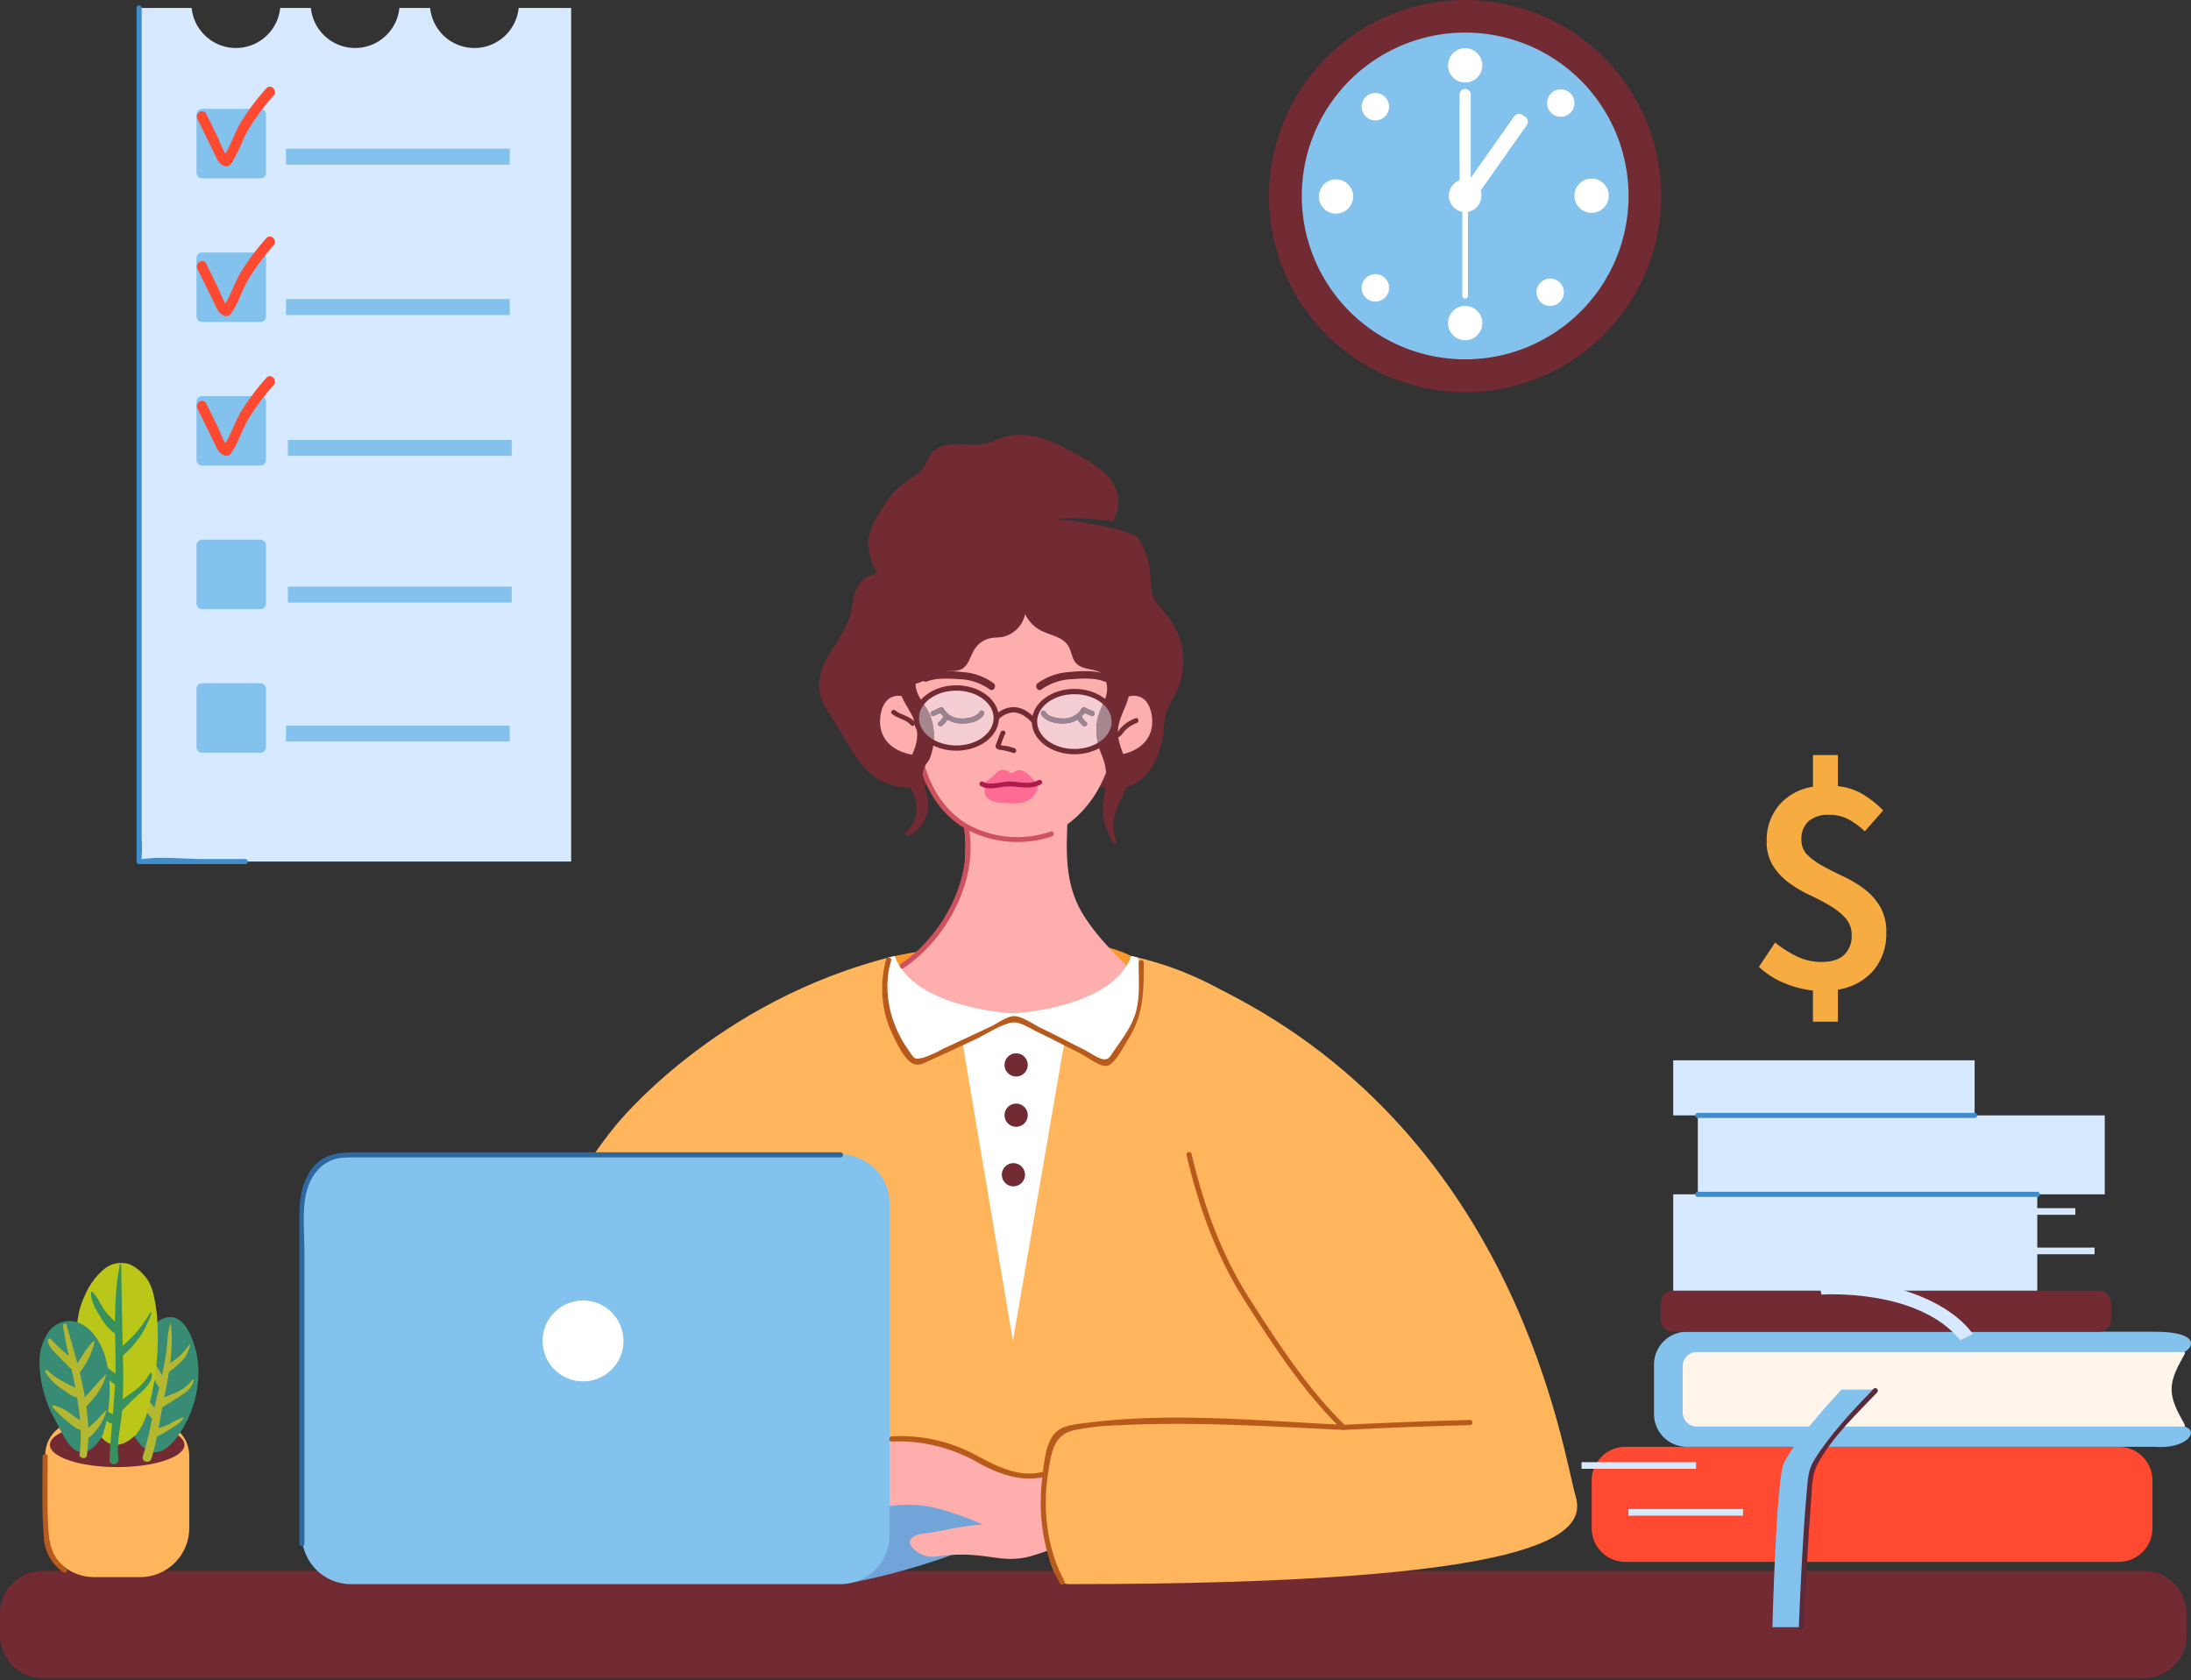<svg xmlns="http://www.w3.org/2000/svg" xmlns:xlink="http://www.w3.org/1999/xlink" width="544.212" height="417.333" viewBox="0 0 544.212 417.333">
  <rect x="0" y="0" width="544.212" height="417.333" fill="#333333" stroke="none"/>
  <defs>
    <clipPath id="clip-path">
      <path id="Path_72165" data-name="Path 72165" d="M200.125,279.855H743.264v27.421H200.125Zm0,0" transform="translate(-200.125 -279.855)"/>
    </clipPath>
    <clipPath id="clip-path-2">
      <path id="Path_72237" data-name="Path 72237" d="M268,216.633H369.452v98.394H268Zm0,0" transform="translate(-268 -216.633)"/>
    </clipPath>
  </defs>
  <g id="popup-img" transform="translate(-1578.26 7467.662)">
    <path id="Path_72149" data-name="Path 72149" d="M328.788,267.819c-1.189-1.415-2.623-2.662-3.377-4.377-.773-1.754-.734-3.754-.865-5.7a17.793,17.793,0,0,0-3.266-9.546,33.535,33.535,0,0,0-7-2.285c-1.343-.319-2.947-.623-4.681-.923-.116-.019-.188-.039-.3-.058-1.415-.246-3.019-.473-4.735-.7-1.1-.13-2.227-.28-3.435-.415,0,0,.623-.034.715-.053.377-.019.889-.058,1.551-.077a65.344,65.344,0,0,1,11.85.681,9.829,9.829,0,0,0,1.4-4.889,10.213,10.213,0,0,0-3.377-7.019,30.033,30.033,0,0,0-6.609-4.493c-5.585-3.111-11.942-6.3-18.1-4.565-1.734.488-3.338,1.358-5.111,1.734a18.166,18.166,0,0,1-4.778.15c-.754-.034-1.488-.073-2.227-.073-2.358,0-4.9.546-6.358,2.4-.812,1.019-1.169,2.319-1.889,3.4-1.377,2.058-3.865,3.039-5.773,4.6a21.907,21.907,0,0,0-4.319,5.363c-1.7,2.6-3.415,5.358-3.623,8.435a14.791,14.791,0,0,0,2.034,7.527c.058.135.155.246.208.377a7.975,7.975,0,0,0-4.019,2.135c-1.981,2.188-1.942,5.565-2.773,8.454-.961,3.358-3.111,6.169-4.9,9.131s-3.247,6.454-2.57,9.889a16.286,16.286,0,0,0,2.493,5.435l5.13,8.382a32.867,32.867,0,0,0,3.343,4.773,15.2,15.2,0,0,0,16.72,4c2.246-.923,4.319-2.415,6.681-2.908a16.8,16.8,0,0,1,5.319.019,18.372,18.372,0,0,0,4.908.1l23.909,2.889c3.546,2.4,8.532,1.43,11.72-1.474,3.169-2.928,4.754-7.416,5.189-11.831a22.43,22.43,0,0,1,.623-4.4,28.056,28.056,0,0,1,2.377-4.72,18.194,18.194,0,0,0-2.077-19.363" transform="translate(1539.426 -7582.564)" fill="#722a33"/>
    <path id="Path_72150" data-name="Path 72150" d="M302.957,219.141a11.046,11.046,0,0,1-21.981,0h-7.643a11.049,11.049,0,0,1-21.986,0h-7.623a11.049,11.049,0,0,1-21.986,0H208.68V431.155H316V219.141H302.957" transform="translate(1404.128 -7684.823)" fill="#d7e9ff"/>
    <path id="Path_72151" data-name="Path 72151" d="M227.5,241.579H213.029a1.394,1.394,0,0,1-1.4-1.4V225.728a1.394,1.394,0,0,1,1.4-1.4H227.5a1.394,1.394,0,0,1,1.4,1.4v14.454a1.394,1.394,0,0,1-1.4,1.4" transform="translate(1415.441 -7664.936)" fill="#83c2ed"/>
    <path id="Path_72152" data-name="Path 72152" d="M227.5,248.962H213.029a1.394,1.394,0,0,1-1.4-1.4V233.111a1.394,1.394,0,0,1,1.4-1.4H227.5a1.394,1.394,0,0,1,1.4,1.4v14.454a1.394,1.394,0,0,1-1.4,1.4" transform="translate(1415.441 -7636.651)" fill="#83c2ed"/>
    <path id="Path_72153" data-name="Path 72153" d="M227.5,256.345H213.029a1.394,1.394,0,0,1-1.4-1.4V240.494a1.394,1.394,0,0,1,1.4-1.4H227.5a1.394,1.394,0,0,1,1.4,1.4v14.454a1.394,1.394,0,0,1-1.4,1.4" transform="translate(1415.441 -7608.367)" fill="#83c2ed"/>
    <path id="Path_72154" data-name="Path 72154" d="M227.5,263.732H213.029a1.394,1.394,0,0,1-1.4-1.4V247.881a1.4,1.4,0,0,1,1.4-1.4H227.5a1.4,1.4,0,0,1,1.4,1.4v14.454a1.394,1.394,0,0,1-1.4,1.4" transform="translate(1415.441 -7580.086)" fill="#83c2ed"/>
    <path id="Path_72155" data-name="Path 72155" d="M227.5,271.115H213.029a1.394,1.394,0,0,1-1.4-1.4V255.259a1.394,1.394,0,0,1,1.4-1.4H227.5a1.394,1.394,0,0,1,1.4,1.4v14.459a1.394,1.394,0,0,1-1.4,1.4" transform="translate(1415.441 -7551.803)" fill="#83c2ed"/>
    <path id="Path_72156" data-name="Path 72156" d="M211.8,231.239l3.981,8.073c.734,1.474,1.188,3.213,2.9,3.623a1.329,1.329,0,0,0,1.435-.585c1.792-2.415,2.7-5.754,4.266-8.377a54.951,54.951,0,0,1,6.343-8.585c1.092-1.227-.7-3.019-1.792-1.792a57.119,57.119,0,0,0-6.135,8.111c-1.831,2.908-2.831,6.623-4.87,9.363l1.435-.584c-.773-.188-2.15-4-2.527-4.759l-2.85-5.773c-.739-1.454-2.928-.169-2.188,1.285" transform="translate(1415.501 -7669.33)" fill="#ff4931"/>
    <path id="Path_72157" data-name="Path 72157" d="M271.81,230.336H216.234v-3.961H271.81v3.961" transform="translate(1433.067 -7657.109)" fill="#83c2ed"/>
    <path id="Path_72158" data-name="Path 72158" d="M271.81,238.075H216.234v-3.966H271.81v3.966" transform="translate(1433.067 -7627.479)" fill="#83c2ed"/>
    <path id="Path_72159" data-name="Path 72159" d="M271.908,245.294H216.332v-3.942h55.576v3.942" transform="translate(1433.443 -7599.731)" fill="#83c2ed"/>
    <path id="Path_72160" data-name="Path 72160" d="M271.908,252.856H216.332v-3.961h55.576v3.961" transform="translate(1433.443 -7570.834)" fill="#83c2ed"/>
    <path id="Path_72161" data-name="Path 72161" d="M271.81,259.985H216.234v-3.942H271.81v3.942" transform="translate(1433.067 -7543.45)" fill="#83c2ed"/>
    <path id="Path_72162" data-name="Path 72162" d="M211.8,238.934l3.981,8.092c.734,1.474,1.188,3.193,2.9,3.609a1.311,1.311,0,0,0,1.435-.589c1.792-2.415,2.7-5.754,4.266-8.377a55.868,55.868,0,0,1,6.343-8.585c1.092-1.208-.7-3-1.792-1.792A59.388,59.388,0,0,0,222.8,239.4c-1.831,2.928-2.831,6.643-4.87,9.363l1.435-.585c-.773-.169-2.15-4-2.527-4.739l-2.85-5.773c-.739-1.473-2.928-.188-2.188,1.266" transform="translate(1415.501 -7639.812)" fill="#ff4931"/>
    <path id="Path_72163" data-name="Path 72163" d="M211.8,246.123l3.981,8.1c.734,1.473,1.188,3.189,2.9,3.6a1.33,1.33,0,0,0,1.435-.585c1.792-2.415,2.7-5.754,4.266-8.377a56.152,56.152,0,0,1,6.343-8.59c1.092-1.208-.7-3.019-1.792-1.792A59.444,59.444,0,0,0,222.8,246.6c-1.831,2.923-2.831,6.643-4.87,9.358l1.435-.585c-.773-.188-2.15-4-2.527-4.754l-2.85-5.773c-.739-1.454-2.928-.169-2.188,1.28" transform="translate(1415.501 -7612.3)" fill="#ff4931"/>
    <g id="Group_20492" data-name="Group 20492" transform="translate(1578.26 -7077.75)" clip-path="url(#clip-path)">
      <path id="Path_72164" data-name="Path 72164" d="M732.566,306.508H210.823a10.592,10.592,0,0,1-10.7-10.4v-5.8a10.592,10.592,0,0,1,10.7-10.4H732.566a10.58,10.58,0,0,1,10.7,10.4v5.8a10.579,10.579,0,0,1-10.7,10.4" transform="translate(-200.125 -279.614)" fill="#722a33"/>
    </g>
    <path id="Path_72166" data-name="Path 72166" d="M308.008,252.86c-17.382-8.947-58.764,0-58.764,0-13.189,9.87,11.493,18.8,11.493,18.8,40.122,9.4,48.875-13.908,48.875-13.908l-1.6-4.889" transform="translate(1551.225 -7483.043)" fill="#fc992d"/>
    <path id="Path_72167" data-name="Path 72167" d="M323.469,290.707s-19.532-14.324-24.624-26.1c-3.416-7.85-2.208-16.435-2.208-22.3H271.067c0,5.87,1.208,14.454-2.208,22.3-5.1,11.773-24.648,26.1-24.648,26.1,21.759,12.382,39.629,4.889,39.629,4.889s17.889,7.493,39.629-4.889" transform="translate(1546.803 -7508.247)" fill="#ffaeae"/>
    <path id="Path_72168" data-name="Path 72168" d="M447.841,289.713S428.2,257.6,391.265,249.707c0,0,.169,14.493-29.382,14.247S332.5,249.707,332.5,249.707c-44.895,11-69.543,42.4-69.543,42.4-31.513,38.972-39.325,103.341-39.325,103.341,17.928,0,103.3-2.923,132.38-2.923h133.08s-9.739-63.861-41.252-102.814" transform="translate(1467.969 -7479.89)" fill="#ffb55c"/>
    <path id="Path_72169" data-name="Path 72169" d="M255.094,239.2c-.227-.85-2-2.169-2.908-2.473-6.15-2.077-6.715,4.473-6.754,5.435-.377,7.87,8.169,8.908,8.6,8.85a2.4,2.4,0,0,0,1.889-1.435c.338-.734-.831-10.377-.831-10.377" transform="translate(1551.433 -7531.152)" fill="#ffaeae"/>
    <path id="Path_72170" data-name="Path 72170" d="M291.45,281.095s7.338-9.551,6.6-25.363c0,0-.831-21.083-24.063-24.31a11.9,11.9,0,0,0-2.812.019c-23.155,3.246-23.986,24.29-23.986,24.29-.734,15.812,6.589,25.363,6.589,25.363,6.247,8.865,15.116,10.851,18.831,10.851,3.739,0,12.59-1.986,18.836-10.851" transform="translate(1558.029 -7550.225)" fill="#ffaeae"/>
    <path id="Path_72171" data-name="Path 72171" d="M258.122,239.2c.227-.85,2-2.169,2.908-2.473,6.15-2.077,6.7,4.473,6.754,5.435.377,7.87-8.169,8.908-8.623,8.85a2.4,2.4,0,0,1-1.87-1.435c-.358-.734.831-10.377.831-10.377" transform="translate(1596.657 -7531.152)" fill="#ffaeae"/>
    <path id="Path_72172" data-name="Path 72172" d="M252.6,238.517l-.961,2.531c-.188.469-.454.942-.111,1.416.338.449,1.072.416,1.6.507a24.9,24.9,0,0,1,2.6.681c.734.246,1.053-.928.319-1.169-.643-.208-1.285-.4-1.942-.551-.343-.072-1.512-.072-1.739-.338l.169.585a19.871,19.871,0,0,1,1.227-3.319c.285-.739-.9-1.058-1.169-.343" transform="translate(1574.194 -7524.294)" fill="#722a33"/>
    <path id="Path_72173" data-name="Path 72173" d="M278.683,231.36a10.789,10.789,0,0,1-.4,6.85,7.271,7.271,0,0,1-5.169,4.285c-.947.169-1.908.131-2.87.3a6.158,6.158,0,0,0-4.039,2.7c-1.111,1.7-1.473,4.058-3.266,5-1.319.72-2.942.357-4.435.585-2.792.473-5,3.077-7.85,3.116-.754.019-1.507-.15-2.28-.116a2.083,2.083,0,0,0-1.87,1.1,12.466,12.466,0,0,1,.734-8.077,22,22,0,0,1,4.739-6.72c6.7-6.812,16.624-10.85,26.02-9.058l.681.039" transform="translate(1554.168 -7551.955)" fill="#722a33"/>
    <path id="Path_72174" data-name="Path 72174" d="M252.715,234.391a8.726,8.726,0,0,0,4.565,7.527c2.357,1.266,5.435,1.585,6.87,3.792.908,1.4.923,3.3,2.1,4.493,1.638,1.7,4.657,1.13,6.527,2.585a11.227,11.227,0,0,1,2.039,2.792,3.482,3.482,0,0,0,2.773,1.831c1.792-.058,2.643-2.15,3.039-3.87.754-3.111,1.454-6.565-.092-9.4-1.758-3.169-5.662-4.338-8.817-6.189-4.227-2.474-7.7-6.643-12.566-7.343l-6.435,3.778" transform="translate(1579.382 -7553.04)" fill="#722a33"/>
    <path id="Path_72175" data-name="Path 72175" d="M247.295,239.732c1.189,7.947,5.247,15.623,12.454,19.662A27.067,27.067,0,0,0,281,261.114c.715-.266.415-1.454-.343-1.188a25.7,25.7,0,0,1-20.286-1.584c-6.942-3.889-10.754-11.285-11.908-18.928-.111-.778-1.28-.454-1.169.319" transform="translate(1558.589 -7521.037)" fill="#ce515d"/>
    <path id="Path_72176" data-name="Path 72176" d="M265.24,238.033a14.963,14.963,0,0,0-7.681-2.739c-2.961-.28-6.527-.527-9.338.57-1.1.435-.623,2.188.488,1.773,2.4-.942,5.454-.754,8-.585a14,14,0,0,1,7.609,2.546c.942.7,1.865-.884.923-1.565" transform="translate(1559.78 -7536.019)" fill="#722a33"/>
    <path id="Path_72177" data-name="Path 72177" d="M254.771,239.6a13.826,13.826,0,0,1,7.6-2.546c2.565-.169,5.585-.377,8,.585,1.1.415,1.585-1.338.493-1.773-2.831-1.1-6.382-.85-9.343-.57a14.964,14.964,0,0,0-7.681,2.739c-.942.681-.019,2.266.928,1.565" transform="translate(1582.196 -7536.019)" fill="#722a33"/>
    <path id="Path_72178" data-name="Path 72178" d="M264.09,241.259c-.715,5.416-7.358,4.362-7.358,4.362-7.493.072-5.778-3.831-5.778-3.831,4.362-.208,5.778-.928,5.778-.928,5.039.85,7.358.4,7.358.4" transform="translate(1571.989 -7513.771)" fill="#ff6c93"/>
    <path id="Path_72179" data-name="Path 72179" d="M263.667,243.278,262.5,242.07a6.816,6.816,0,0,0-1.942-1.585,2.3,2.3,0,0,0-2.357.15,1.846,1.846,0,0,1-.435.3c-.454.15-.85-.324-1.246-.565a2.394,2.394,0,0,0-2.662.449,24.646,24.646,0,0,1-2.131,1.908c-.416.266-.966.546-.947,1.039.019.415.416.676.778.85a12.876,12.876,0,0,0,10.773.28l1.338-1.623" transform="translate(1571.957 -7516.582)" fill="#ff6c93"/>
    <path id="Path_72180" data-name="Path 72180" d="M265.2,240.723c-2.246,1.208-4.59.435-6.966.338-2.058-.053-4.942,1.135-6.792.077-.681-.4-1.3.662-.6,1.039,2.285,1.319,4.942.019,7.4.111,2.662.1,5.116.812,7.57-.507.7-.377.072-1.435-.6-1.058" transform="translate(1570.997 -7514.612)" fill="#ad1c4c"/>
    <path id="Path_72181" data-name="Path 72181" d="M258.222,242.292c.908-.169,1.324-1.116,1.908-1.72a8.062,8.062,0,0,1,2.9-1.884c.739-.285.415-1.454-.319-1.174a10.053,10.053,0,0,0-2.565,1.415,7.884,7.884,0,0,0-1.077,1c-.324.343-.7,1.1-1.169,1.193-.773.15-.435,1.319.319,1.169" transform="translate(1597.576 -7526.767)" fill="#722a33"/>
    <path id="Path_72182" data-name="Path 72182" d="M251.763,239.994c-1.208-1.507-3.3-1.565-4.72-2.792-.585-.507-1.454.338-.85.85,1.4,1.227,3.531,1.338,4.72,2.812.488.6,1.338-.266.85-.87" transform="translate(1553.614 -7528.395)" fill="#722a33"/>
    <path id="Path_72183" data-name="Path 72183" d="M253.769,238.672c1,1.831,3.812,2.343,5.72,2.266a6.38,6.38,0,0,0,5.416-3.077c.435-.7-.662-1.338-1.1-.643a5.085,5.085,0,0,1-4.319,2.454c-1.4.039-3.87-.261-4.623-1.643-.377-.715-1.493-.073-1.1.643" transform="translate(1583.101 -7528.884)" fill="#5b2938"/>
    <path id="Path_72184" data-name="Path 72184" d="M256.124,238.1a19.629,19.629,0,0,0,2.039.9c.754.3,1.1-.923.338-1.208a13.391,13.391,0,0,1-1.734-.792c-.734-.377-1.377.72-.643,1.1" transform="translate(1591.2 -7528.843)" fill="#5b2938"/>
    <path id="Path_72185" data-name="Path 72185" d="M255.657,238.3a6.815,6.815,0,0,0,1.266,1.488c.623.531,1.527-.357.9-.884a6,6,0,0,1-1.073-1.246c-.435-.7-1.531-.058-1.1.642" transform="translate(1590.271 -7527.194)" fill="#5b2938"/>
    <path id="Path_72186" data-name="Path 72186" d="M258.565,238.029c-.734,1.343-3.266,1.72-4.623,1.643a5.042,5.042,0,0,1-4.3-2.454c-.435-.7-1.531-.053-1.116.643a6.4,6.4,0,0,0,5.416,3.077c1.928.077,4.72-.435,5.72-2.266.4-.715-.7-1.358-1.1-.643" transform="translate(1562.981 -7528.884)" fill="#5b2938"/>
    <path id="Path_72187" data-name="Path 72187" d="M250.183,237.007a13.453,13.453,0,0,1-1.739.792c-.754.285-.43,1.512.343,1.208a19.635,19.635,0,0,0,2.039-.9c.715-.377.073-1.473-.643-1.1" transform="translate(1561.382 -7528.843)" fill="#5b2938"/>
    <path id="Path_72188" data-name="Path 72188" d="M249.658,237.662a5.51,5.51,0,0,1-1.053,1.246c-.623.527.28,1.416.884.884a6.408,6.408,0,0,0,1.285-1.488c.435-.7-.681-1.343-1.116-.642" transform="translate(1562.83 -7527.194)" fill="#5b2938"/>
    <path id="Path_72189" data-name="Path 72189" d="M261.472,280.795c-1.266-4-.812-6.247.942-9.962a17.767,17.767,0,0,0,1.961-5.135c.643-4.416-2.131-7.377-2.454-11.527-.319-4.058,2.792-7.266,2.928-11.285.092-3.382-1.208-6.778-4.208-8.4a2.37,2.37,0,0,0-3.227,3.208c1.28,2.643,2.435,4.266,1.435,7.3-.642,1.908-1.643,3.493-2.058,5.474a15.153,15.153,0,0,0,1.111,8.85c1.812,4.454.928,7.3.377,11.87-.449,3.7.7,6.7,2.415,9.928a.426.426,0,0,0,.778-.324" transform="translate(1594.026 -7539.417)" fill="#722a33"/>
    <path id="Path_72190" data-name="Path 72190" d="M248.816,284.613A8.384,8.384,0,0,0,253.647,278a11.153,11.153,0,0,0-.493-4.469c-.638-2.493-1.28-3.986-.169-6.266.3-.585.812-1.077,1.1-1.7a14.945,14.945,0,0,0,.072-11c-1.242-2.889-3.527-4.512-3.6-7.85-.092-4.019,3.058-6.759,4.609-10.189,1.28-2.831-2.817-5.343-4.266-2.474-1.758,3.507-4.285,7.889-4.512,11.928-.28,5,4.039,7.831,4.551,12.435.319,2.773-.57,4.884-1.778,7.3a6.3,6.3,0,0,0-1.053,3.609,10.436,10.436,0,0,0,1.584,4.169c1.831,3.643,1.623,7.338-1.512,10.266-.454.435.135,1.111.643.85" transform="translate(1555.068 -7544.705)" fill="#722a33"/>
    <path id="Path_72191" data-name="Path 72191" d="M225.866,312.047H214.451a12.2,12.2,0,0,1-12.189-12.155V282.08c0-6.7,5.981-9.662,12.7-9.662h10.058c6.715,0,13.039,2.961,13.039,9.662v17.812a12.2,12.2,0,0,1-12.194,12.155" transform="translate(1387.207 -7387.963)" fill="#ffb55c"/>
    <path id="Path_72192" data-name="Path 72192" d="M235.929,278.2c0,3.058-7.474,5.531-16.7,5.531s-16.72-2.474-16.72-5.531,7.493-5.527,16.72-5.527,16.7,2.473,16.7,5.527" transform="translate(1388.149 -7386.976)" fill="#722a33"/>
    <path id="Path_72193" data-name="Path 72193" d="M206.552,292.672c-.227-5.7-.4-11.778,1.87-16.648a19.108,19.108,0,0,1,5.981-7.715,4.83,4.83,0,0,1,3.908-.947c1.6.415,2.9,1.966,3.812,3.758,4.285,8.662,2.039,18.947-2.947,25.8-7.865,10.793-12.623-4.246-12.623-4.246" transform="translate(1403.163 -7407.764)" fill="#388c74"/>
    <path id="Path_72194" data-name="Path 72194" d="M214.258,267.578c-.85,2.208-.773,4.358-1.039,6.7a98,98,0,0,1-2.358,11.377c-1.188,4.986-1.966,10.039-3.531,14.928-.435,1.358,1.72,1.947,2.135.584,1.565-5.092,2.188-10.435,3.261-15.643,1.266-5.962,2.208-11.812,1.585-17.928l-.053-.019" transform="translate(1406.404 -7406.506)" fill="#b4b730"/>
    <path id="Path_72195" data-name="Path 72195" d="M214.886,268.648a32.022,32.022,0,0,1-2.474,2.889,27.689,27.689,0,0,1-3.657,2.6.851.851,0,1,0,1.034,1.343,25.272,25.272,0,0,0,3.551-3.135,9,9,0,0,0,1.643-3.643l-.1-.058" transform="translate(1410.53 -7402.407)" fill="#b4b730"/>
    <path id="Path_72196" data-name="Path 72196" d="M207.378,268.944c-.4,3.266,1.773,7.155,3.435,9.831a1.075,1.075,0,0,0,1.85-1.092c-1.415-3.039-3.778-5.585-4.778-8.812-.092-.3-.469-.208-.507.073" transform="translate(1406.623 -7402.268)" fill="#b4b730"/>
    <path id="Path_72197" data-name="Path 72197" d="M216.689,270.539a10.62,10.62,0,0,1-3.473,2.87c-1.546.773-3.3,1.169-4.734,2.15-1.039.7-.039,2.4.981,1.681,1.662-1.169,3.474-2.111,5.1-3.319a5.666,5.666,0,0,0,2.469-3.193c.019-.189-.208-.358-.338-.189" transform="translate(1409.351 -7395.427)" fill="#b4b730"/>
    <path id="Path_72198" data-name="Path 72198" d="M206.706,270.643a16.222,16.222,0,0,0,1.831,4.923,21.66,21.66,0,0,0,3.4,4.908c1,1.092,2.585-.512,1.623-1.6-1.169-1.343-2.338-2.72-3.454-4.116-1.072-1.377-1.9-2.962-3.039-4.266-.111-.13-.4-.034-.357.154" transform="translate(1404.218 -7395.585)" fill="#b4b730"/>
    <path id="Path_72199" data-name="Path 72199" d="M215.823,272.408a18.725,18.725,0,0,0-3.3,1.662c-1.377.623-2.831,1.058-4.208,1.6a.936.936,0,1,0,.72,1.72,37.889,37.889,0,0,0,4.053-2.324c.981-.643,2.362-1.416,2.85-2.507.019-.077-.019-.174-.111-.154" transform="translate(1407.859 -7388.011)" fill="#b4b730"/>
    <path id="Path_72200" data-name="Path 72200" d="M218.92,306.812a14.691,14.691,0,0,0,2.551-5.435A65.9,65.9,0,0,0,224,280.107a38.7,38.7,0,0,0-1-7.715,12.254,12.254,0,0,0-1.246-3.343,10.734,10.734,0,0,0-1.6-2.019,9.642,9.642,0,0,0-3.019-2.169,6.667,6.667,0,0,0-6.6,1.319,17.6,17.6,0,0,0-4.662,6.531,21.236,21.236,0,0,0-1.358,3.812,31.635,31.635,0,0,0-.623,7.585,63.065,63.065,0,0,0,.812,11.362c.681,3.715,2.493,6.981,3.962,10.058,4.077,8.532,10.266,1.285,10.266,1.285" transform="translate(1393.399 -7418.45)" fill="#bac618"/>
    <path id="Path_72201" data-name="Path 72201" d="M208.175,264.641c-1.657,7.947-1.15,15.986-1.092,24.059.072,8.247-1.15,16.271-1.512,24.479-.073,1.585,2.493,1.416,2.246-.3-.546-3.831.546-7.87.869-11.7a120.731,120.731,0,0,0,.246-12.474c-.174-8.019-.343-16.02-.435-24.02a.164.164,0,0,0-.324-.039" transform="translate(1399.879 -7418.23)" fill="#37915c"/>
    <path id="Path_72202" data-name="Path 72202" d="M204.641,266.136c-.169,1.831,1.058,4.019,1.981,5.531.981,1.6,2.3,3.793,4.039,4.623a.877.877,0,0,0,1.188-1.189c-.942-1.681-2.715-2.966-3.87-4.57-1-1.435-1.754-3.338-3-4.527a.206.206,0,0,0-.338.13" transform="translate(1396.262 -7412.726)" fill="#37915c"/>
    <path id="Path_72203" data-name="Path 72203" d="M214.308,267.084a29.6,29.6,0,0,1-7.928,9.111.969.969,0,1,0,1.174,1.531,22.917,22.917,0,0,0,7.058-10.512.167.167,0,0,0-.3-.131" transform="translate(1401.259 -7408.726)" fill="#37915c"/>
    <path id="Path_72204" data-name="Path 72204" d="M204.206,268.726c.623,4.6,4.377,8.435,8.174,10.831,1.014.643,2.3-.923,1.319-1.7-1.681-1.324-3.4-2.512-5-3.947a20.14,20.14,0,0,1-4.077-5.358.226.226,0,0,0-.416.169" transform="translate(1394.64 -7403.218)" fill="#37915c"/>
    <path id="Path_72205" data-name="Path 72205" d="M214.634,270.171c-.585.643-.947,1.416-1.512,2.077a14.547,14.547,0,0,1-2.319,2.208c-1.6,1.227-3.416,2.227-4.7,3.812-.773.942.565,2.3,1.358,1.358a66.41,66.41,0,0,1,5.077-4.889c1.15-1.111,2.643-2.715,2.4-4.435-.019-.15-.188-.261-.3-.131" transform="translate(1401.029 -7396.793)" fill="#37915c"/>
    <path id="Path_72206" data-name="Path 72206" d="M204.543,271.191c-.208.619.058.923.343,1.527.416.9.792,1.869,1.3,2.734a9.42,9.42,0,0,0,3.773,3.246,1.2,1.2,0,0,0,1.435-.188.856.856,0,0,0,.362-.831,1.239,1.239,0,0,0-.889-1.15,7.739,7.739,0,0,1-3.942-2.85c-.589-.773-1.227-2.377-2.266-2.546l-.116.058" transform="translate(1395.661 -7392.886)" fill="#37915c"/>
    <path id="Path_72207" data-name="Path 72207" d="M217.6,295.934a30.636,30.636,0,0,0,1.662-8.343,31.03,31.03,0,0,0-.961-11.285c-1.1-3.565-3.155-6.7-5.85-8.1a6.406,6.406,0,0,0-8.155,1.831,12.994,12.994,0,0,0-2.319,7.7,27.628,27.628,0,0,0,1.319,8.266,30.362,30.362,0,0,0,1.15,3.227c.4.884.85,1.734,1.3,2.565.981,1.792,1.831,3.662,2.942,5.377,4.589,7.078,8.908-1.242,8.908-1.242" transform="translate(1386.097 -7406.967)" fill="#388c74"/>
    <path id="Path_72208" data-name="Path 72208" d="M203.186,268.156c1.643,10.4,5.488,21.344,4.131,31.928-.111,1.019,1.662,1.266,1.812.246,1.585-10.493-2.15-22.4-5.077-32.421-.15-.565-.961-.319-.865.246" transform="translate(1390.717 -7406.461)" fill="#b4b730"/>
    <path id="Path_72209" data-name="Path 72209" d="M209.769,272.089c-.9.812-1.681,1.8-2.546,2.662-.87.889-1.87,1.643-2.72,2.551a.928.928,0,0,0,1.3,1.319,13.693,13.693,0,0,0,4.15-6.416.115.115,0,0,0-.188-.116" transform="translate(1394.739 -7389.336)" fill="#b4b730"/>
    <path id="Path_72210" data-name="Path 72210" d="M202.718,272.325a29.155,29.155,0,0,0,4.116,3.831c1,.85,2.488,2.077,3.889,1.758a1.01,1.01,0,0,0,.242-1.831c-.585-.324-1.227-.454-1.812-.812-.734-.435-1.415-1-2.111-1.493a11.581,11.581,0,0,0-4.019-1.981.319.319,0,0,0-.3.527" transform="translate(1388.654 -7390.363)" fill="#b4b730"/>
    <path id="Path_72211" data-name="Path 72211" d="M210.607,270.188c-2.261,2.073-4.053,4.623-6.28,6.735-.889.831.488,2.188,1.319,1.319,2.15-2.222,4.377-4.923,4.961-8.053" transform="translate(1394.012 -7396.506)" fill="#b4b730"/>
    <path id="Path_72212" data-name="Path 72212" d="M202.3,270.451a12.007,12.007,0,0,0,3.739,3.928c1.435,1.019,3.111,2.435,4.889,2.565a.932.932,0,0,0,.469-1.734c-3.039-1.589-6.058-2.739-8.585-5.135a.322.322,0,0,0-.512.377" transform="translate(1387.218 -7397.32)" fill="#b4b730"/>
    <path id="Path_72213" data-name="Path 72213" d="M208.823,268.542c-1.961,1.889-3.092,4.565-4.884,6.623a.952.952,0,1,0,1.507,1.15,19.914,19.914,0,0,0,3.7-7.585.2.2,0,0,0-.324-.188" transform="translate(1392.588 -7403.015)" fill="#b4b730"/>
    <path id="Path_72214" data-name="Path 72214" d="M202.4,268.956c.3,1.551,1.643,2.759,2.72,3.831.7.72,1.416,1.435,2.1,2.155.6.623.865,1.039,1.773,1.019a.642.642,0,0,0,.643-.642c-.019-1.454-1.928-2.512-2.928-3.416-1.227-1.1-2.4-2.189-3.527-3.4-.324-.377-.85.019-.778.449" transform="translate(1387.722 -7403.526)" fill="#b4b730"/>
    <path id="Path_72215" data-name="Path 72215" d="M256.014,250.869a12.226,12.226,0,0,1-5.623-1.324,14.782,14.782,0,0,0-.947-6.981,19.621,19.621,0,0,0-1.845-3.135,10.944,10.944,0,0,1,8.416-3.507c5.474,0,9.928,3.338,9.928,7.474,0,4.111-4.454,7.474-9.928,7.474m-3.169-7.831a.386.386,0,0,0-.135.13,5.507,5.507,0,0,1-1.053,1.246c-.493.416-.039,1.053.469,1.053a.632.632,0,0,0,.415-.169,6.409,6.409,0,0,0,1.285-1.488v-.019a6.566,6.566,0,0,0,3.319.961,2.051,2.051,0,0,0,.343.019c1.9,0,4.435-.546,5.377-2.285a.656.656,0,0,0-.585-.961.6.6,0,0,0-.512.319c-.676,1.227-2.865,1.662-4.266,1.662a2.141,2.141,0,0,1-.358-.019,5.043,5.043,0,0,1-4.3-2.454.647.647,0,0,0-.531-.3.64.64,0,0,0-.261.058.54.54,0,0,0-.266.073,13.446,13.446,0,0,1-1.739.792c-.676.246-.488,1.266.116,1.266a.5.5,0,0,0,.227-.058c.565-.208,1.111-.449,1.662-.715a6.989,6.989,0,0,0,.792.889" transform="translate(1559.779 -7532.701)" fill="#f4ced3"/>
    <path id="Path_72216" data-name="Path 72216" d="M253.955,240.957a2.044,2.044,0,0,1-.343-.019,6.565,6.565,0,0,1-3.319-.961.63.63,0,0,0-.585-.928.527.527,0,0,0-.4.174,6.98,6.98,0,0,1-.792-.889c.13-.058.242-.13.377-.188.623-.324.242-1.169-.343-1.169h-.034a.638.638,0,0,1,.261-.058.647.647,0,0,1,.531.3,5.042,5.042,0,0,0,4.3,2.454,2.135,2.135,0,0,0,.358.019c1.4,0,3.589-.435,4.266-1.662a.6.6,0,0,1,.512-.319.656.656,0,0,1,.585.961c-.942,1.739-3.473,2.285-5.377,2.285" transform="translate(1563.311 -7528.884)" fill="#9a8592"/>
    <path id="Path_72217" data-name="Path 72217" d="M248.561,239.061c-.6,0-.792-1.019-.116-1.266a13.432,13.432,0,0,0,1.739-.792.539.539,0,0,1,.266-.073h.034c.585,0,.966.845.343,1.169-.135.058-.246.13-.377.188-.551.266-1.1.507-1.662.715a.5.5,0,0,1-.227.058" transform="translate(1561.381 -7528.838)" fill="#9a8592"/>
    <path id="Path_72218" data-name="Path 72218" d="M249.075,239.963c-.507,0-.961-.638-.469-1.053a5.505,5.505,0,0,0,1.053-1.246.387.387,0,0,1,.135-.13.527.527,0,0,1,.4-.174.629.629,0,0,1,.584.928v.019a6.406,6.406,0,0,1-1.285,1.488.632.632,0,0,1-.415.169" transform="translate(1562.829 -7527.195)" fill="#9a8592"/>
    <path id="Path_72219" data-name="Path 72219" d="M251.589,246.764c-2.6-1.338-4.3-3.6-4.3-6.15a6.243,6.243,0,0,1,1.512-3.966,19.625,19.625,0,0,1,1.845,3.135,14.783,14.783,0,0,1,.947,6.981" transform="translate(1558.58 -7529.919)" fill="#a6868f"/>
    <path id="Path_72220" data-name="Path 72220" d="M257.738,237.109c-5.116,0-9.266,3.053-9.266,6.812s4.15,6.812,9.266,6.812c5.1,0,9.266-3.058,9.266-6.812S262.834,237.109,257.738,237.109Zm0,14.923c-5.831,0-10.59-3.638-10.59-8.111,0-4.493,4.759-8.135,10.59-8.135s10.585,3.643,10.585,8.135c0,4.474-4.754,8.111-10.585,8.111" transform="translate(1558.055 -7533.224)" fill="#722a33"/>
    <path id="Path_72221" data-name="Path 72221" d="M263.287,251.033c-5.493,0-9.928-3.338-9.928-7.454s4.435-7.473,9.928-7.473a11.571,11.571,0,0,1,7.362,2.474,25.914,25.914,0,0,0-1.681,4.473,13.848,13.848,0,0,0,.3,6.474,11.965,11.965,0,0,1-5.981,1.507m.773-7.942a.019.019,0,0,1,.019.019,6.816,6.816,0,0,0,1.266,1.488.643.643,0,0,0,.435.169c.507,0,.961-.638.469-1.053a6,6,0,0,1-1.073-1.246.633.633,0,0,0-.116-.13,5.636,5.636,0,0,0,.773-.889c.551.266,1.116.507,1.681.715a.5.5,0,0,0,.227.058c.585,0,.792-1.019.111-1.266a13.375,13.375,0,0,1-1.734-.792.569.569,0,0,0-.285-.073.576.576,0,0,0-.261-.058.616.616,0,0,0-.512.3,5.085,5.085,0,0,1-4.319,2.454h-.208c-1.435,0-3.7-.338-4.416-1.643a.548.548,0,0,0-.493-.319.664.664,0,0,0-.6.961c.942,1.739,3.512,2.285,5.4,2.285a1.713,1.713,0,0,0,.324-.019,6.566,6.566,0,0,0,3.319-.961" transform="translate(1581.849 -7531.999)" fill="#f4ced3"/>
    <path id="Path_72222" data-name="Path 72222" d="M259.164,240.957c-1.884,0-4.454-.546-5.4-2.285a.664.664,0,0,1,.6-.961.548.548,0,0,1,.493.319c.715,1.3,2.981,1.643,4.416,1.643h.208a5.086,5.086,0,0,0,4.319-2.454.616.616,0,0,1,.512-.3.576.576,0,0,1,.261.058h-.014c-.589,0-.966.845-.343,1.169.116.058.246.131.357.188a5.635,5.635,0,0,1-.773.889.559.559,0,0,0-.4-.174.643.643,0,0,0-.6.928,6.566,6.566,0,0,1-3.319.961,1.716,1.716,0,0,1-.324.019" transform="translate(1583.103 -7528.884)" fill="#9a8592"/>
    <path id="Path_72223" data-name="Path 72223" d="M258.387,239.061a.5.5,0,0,1-.227-.058c-.565-.208-1.131-.449-1.681-.715-.111-.058-.241-.13-.357-.188-.623-.324-.246-1.169.343-1.169h.014a.569.569,0,0,1,.285.073,13.369,13.369,0,0,0,1.734.792c.681.246.473,1.266-.111,1.266" transform="translate(1591.203 -7528.838)" fill="#9a8592"/>
    <path id="Path_72224" data-name="Path 72224" d="M257.357,239.963a.643.643,0,0,1-.435-.169,6.817,6.817,0,0,1-1.266-1.488.019.019,0,0,0-.019-.019.643.643,0,0,1,.6-.928.559.559,0,0,1,.4.174.633.633,0,0,1,.116.13,6,6,0,0,0,1.073,1.246c.493.416.039,1.053-.469,1.053" transform="translate(1590.272 -7527.195)" fill="#9a8592"/>
    <path id="Path_72225" data-name="Path 72225" d="M257.091,247.564a13.848,13.848,0,0,1-.3-6.474,25.893,25.893,0,0,1,1.681-4.473,6.544,6.544,0,0,1,2.546,5,7.028,7.028,0,0,1-3.928,5.947" transform="translate(1594.026 -7530.037)" fill="#a6868f"/>
    <path id="Path_72226" data-name="Path 72226" d="M263.808,237.288c-5.116,0-9.266,3.058-9.266,6.812s4.15,6.8,9.266,6.8c5.1,0,9.247-3.039,9.247-6.8S268.9,237.288,263.808,237.288Zm0,14.928c-5.85,0-10.585-3.643-10.585-8.116s4.734-8.131,10.585-8.131c5.831,0,10.57,3.643,10.57,8.131s-4.739,8.116-10.57,8.116" transform="translate(1581.328 -7532.52)" fill="#722a33"/>
    <path id="Path_72227" data-name="Path 72227" d="M260.8,240.945c-1.585-1.831-3.208-2.715-4.812-2.715a5.459,5.459,0,0,0-3.681,1.812l-1.019-.831a6.679,6.679,0,0,1,4.681-2.3c2.019,0,3.981,1.039,5.812,3.174l-.981.865" transform="translate(1573.919 -7528.93)" fill="#722a33"/>
    <path id="Path_72228" data-name="Path 72228" d="M252.25,263.954l23.382,12.3c13.039-12.551,7.6-26.194,7.6-26.194l-1.6-.357c-4.754,13.116-29.382,14.247-29.382,14.247" transform="translate(1577.601 -7479.89)" fill="#fff"/>
    <path id="Path_72229" data-name="Path 72229" d="M277.713,263.954l-23.382,12.3c-13.039-12.551-7.6-26.194-7.6-26.194l1.6-.357c4.773,13.116,29.382,14.247,29.382,14.247" transform="translate(1552.138 -7479.89)" fill="#fff"/>
    <path id="Path_72230" data-name="Path 72230" d="M234.682,280.07a.643.643,0,0,0,0-1.285.643.643,0,0,0,0,1.285" transform="translate(1467.895 -7361.704)" fill="#5b2938"/>
    <path id="Path_72231" data-name="Path 72231" d="M247.569,339.694c2.034-11.662-2.643-24.005-5.324-35.252-1.546-6.488-3.111-12.981-4.889-19.435-1.865-6.851-5.28-14.116-5.247-21.286a.63.63,0,0,0-1.261,0c-.039,5.6,2.169,10.793,3.734,16.116,1.889,6.416,3.531,12.885,5.1,19.377,1.488,6.1,2.9,12.193,4.358,18.3,1.72,7.208,3.6,14.4,2.3,21.855-.155.792,1.072,1.131,1.227.319" transform="translate(1455.579 -7421.802)" fill="#5b2938"/>
    <path id="Path_72232" data-name="Path 72232" d="M276.854,253.772l-13.831,80.219L249.438,253.6l13.585-.947,13.831,1.116" transform="translate(1566.828 -7468.592)" fill="#fff"/>
    <path id="Path_72233" data-name="Path 72233" d="M257.579,257.577a2.879,2.879,0,1,1-2.889-2.87,2.874,2.874,0,0,1,2.889,2.87" transform="translate(1575.953 -7460.734)" fill="#722a33"/>
    <path id="Path_72234" data-name="Path 72234" d="M257.579,260.182a2.879,2.879,0,1,1-2.889-2.889,2.87,2.87,0,0,1,2.889,2.889" transform="translate(1575.953 -7450.827)" fill="#722a33"/>
    <path id="Path_72235" data-name="Path 72235" d="M257.434,263.244a2.877,2.877,0,1,1-2.889-2.889,2.883,2.883,0,0,1,2.889,2.889" transform="translate(1575.417 -7439.097)" fill="#722a33"/>
    <g id="Group_20497" data-name="Group 20497" transform="translate(1893.263 -7467.662)">
      <g id="Group_20493" data-name="Group 20493" clip-path="url(#clip-path-2)">
        <path id="Path_72236" data-name="Path 72236" d="M365.456,265.243a48.706,48.706,0,1,1-48.706-48.61,48.667,48.667,0,0,1,48.706,48.61" transform="translate(-267.835 -216.633)" fill="#722a33"/>
      </g>
      <path id="Path_72238" data-name="Path 72238" d="M350.888,258.822a40.581,40.581,0,1,1-40.59-40.513,40.549,40.549,0,0,1,40.59,40.513" transform="translate(-261.384 -210.212)" fill="#83c2ed"/>
      <path id="Path_72239" data-name="Path 72239" d="M285.4,229.913a4.058,4.058,0,1,1-4.058-4.058,4.051,4.051,0,0,1,4.058,4.058" transform="translate(-232.429 -181.303)" fill="#fff"/>
      <path id="Path_72240" data-name="Path 72240" d="M285.758,223.359a4.256,4.256,0,1,1-4.266-4.246,4.257,4.257,0,0,1,4.266,4.246" transform="translate(-232.578 -207.131)" fill="#fff"/>
      <path id="Path_72241" data-name="Path 72241" d="M279.617,224.81a3.406,3.406,0,1,1-3.4-3.4,3.407,3.407,0,0,1,3.4,3.4" transform="translate(-249.592 -198.316)" fill="#fff"/>
      <path id="Path_72242" data-name="Path 72242" d="M288.589,234.353a3.4,3.4,0,1,1-3.4-3.4,3.392,3.392,0,0,1,3.4,3.4" transform="translate(-215.143 -161.756)" fill="#fff"/>
      <path id="Path_72243" data-name="Path 72243" d="M289.132,224.631a3.4,3.4,0,1,1-3.4-3.4,3.395,3.395,0,0,1,3.4,3.4" transform="translate(-213.063 -199.023)" fill="#fff"/>
      <path id="Path_72244" data-name="Path 72244" d="M279.617,234.131a3.406,3.406,0,1,1-3.4-3.4,3.41,3.41,0,0,1,3.4,3.4" transform="translate(-249.592 -162.627)" fill="#fff"/>
      <path id="Path_72245" data-name="Path 72245" d="M285.758,236.609a4.256,4.256,0,1,1-4.266-4.246,4.247,4.247,0,0,1,4.266,4.246" transform="translate(-232.578 -156.37)" fill="#fff"/>
      <path id="Path_72246" data-name="Path 72246" d="M292.258,230.063a4.256,4.256,0,1,1-4.246-4.247,4.24,4.24,0,0,1,4.246,4.247" transform="translate(-207.677 -181.453)" fill="#fff"/>
      <path id="Path_72247" data-name="Path 72247" d="M279.117,230.121a4.256,4.256,0,1,1-4.266-4.266,4.254,4.254,0,0,1,4.266,4.266" transform="translate(-258.02 -181.303)" fill="#fff"/>
      <path id="Path_72248" data-name="Path 72248" d="M279.232,249.975a1.39,1.39,0,0,1-1.4-1.377V222.631a1.4,1.4,0,1,1,2.792,0V248.6a1.39,1.39,0,0,1-1.4,1.377" transform="translate(-230.318 -199.023)" fill="#fff"/>
      <path id="Path_72249" data-name="Path 72249" d="M278.68,252.082a.7.7,0,0,1-.7-.7V227.419a.7.7,0,0,1,.7-.681.685.685,0,0,1,.7.681v23.967a.685.685,0,0,1-.7.7" transform="translate(-229.766 -177.92)" fill="#fff"/>
      <path id="Path_72250" data-name="Path 72250" d="M279.437,242.554l-.7-.493A1.476,1.476,0,0,1,278.4,240l11.9-16.889a1.5,1.5,0,0,1,2.077-.357l.7.493a1.474,1.474,0,0,1,.338,2.053l-11.908,16.889a1.5,1.5,0,0,1-2.077.362" transform="translate(-229.204 -194.205)" fill="#fff"/>
    </g>
    <path id="Path_72251" data-name="Path 72251" d="M307.336,301.858c24.571-4.889,40.764-14.005,40.764-14.005,11.227-8.792-120.5-11.169-120.5-11.169l79.731,25.174" transform="translate(1483.185 -7376.539)" fill="#71a4d8"/>
    <path id="Path_72252" data-name="Path 72252" d="M243.714,285.3a2.37,2.37,0,0,0,1.812.773.867.867,0,0,1,.493.073c.266.174.285.551.338.87a2.466,2.466,0,0,0,2,1.85,7,7,0,0,0,2.778-.246,2.45,2.45,0,0,0,1.826,2.531,7.95,7.95,0,0,0,3.266-.155,30.08,30.08,0,0,1,12.831.908,74.676,74.676,0,0,1,10.213,3.715,32.46,32.46,0,0,0-3.57.3c-5.227.754-5.845,1.169-11.058,1.9-.638.1-3.416.266-3.585,2.174a1.486,1.486,0,0,0,.285.831,6.526,6.526,0,0,0,6.189,2.715c12.039-1.734,15.532,1.923,23.136.019a64.432,64.432,0,0,0,8.986-3.208,127.774,127.774,0,0,0,16.773-7.85s-2.7-15.624-11.02-11.986a30.712,30.712,0,0,1-21.59,1.324,11.751,11.751,0,0,0-3.488-1.454c-2.116-1.111-3.382-1.662-3.382-1.662a43.026,43.026,0,0,0-26.455-3.377c-7.135,1.928,1.227,4.208,1.227,4.208,1.208.15,2.377.3,3.507.474-2.435.319-5.058.754-7.889,1.28a13.882,13.882,0,0,0-1.865.589,2.99,2.99,0,0,0-2.039,1.358,1.99,1.99,0,0,0,.28,2.039" transform="translate(1543.184 -7384.567)" fill="#ffaeae"/>
    <path id="Path_72253" data-name="Path 72253" d="M298.238,251.473c73.881,37.063,84.693,115.3,87.809,125.66,2.9,9.59-7.85,21.817-125.949,21.817-7.85,0-7.285-32.687-4.039-33.986,43.01-17.194,84.92-4.324,81.828-8.039-4.6-5.512-11.986-36.064-14.227-44.083-2-7.188-32.764-50.842-29.005-57.277l3.585-4.092" transform="translate(1583.584 -7473.124)" fill="#ffb55c"/>
    <path id="Path_72254" data-name="Path 72254" d="M349.491,366.627H227.884a12.22,12.22,0,0,1-12.193-12.174V272.084a12.22,12.22,0,0,1,12.193-12.174H349.491a12.219,12.219,0,0,1,12.189,12.174v82.369a12.219,12.219,0,0,1-12.189,12.174" transform="translate(1437.542 -7440.802)" fill="#83c2ed"/>
    <path id="Path_72255" data-name="Path 72255" d="M248.153,277.438a10.041,10.041,0,1,1-10.044-10.02,10.031,10.031,0,0,1,10.044,10.02" transform="translate(1484.967 -7412.038)" fill="#fff"/>
    <path id="Path_72256" data-name="Path 72256" d="M289.889,260.576c3.058,12.836,7.285,24.875,14.416,36.064,7.019,11.039,14.681,22.817,24.136,31.986l.435-1.073c-20.831-1-42.479-3.155-63.257-.551-2.338.3-5.585.493-7.6,1.928-3.227,2.28-3.507,8.358-3.961,11.908-1.077,8.566.13,18.416,4.377,26.1.4.715,1.512.077,1.116-.643-4.382-7.908-5.454-18.1-4.019-26.87.807-4.908,1.188-9.285,6.338-10.512a62.528,62.528,0,0,1,11.116-1.247c18.6-.961,37.325.266,55.895,1.15a.632.632,0,0,0,.454-1.073c-9.382-9.116-16.947-20.778-23.928-31.745-7.058-11.1-11.247-23.039-14.285-35.759-.188-.792-1.415-.473-1.227.338" transform="translate(1583.083 -7441.298)" fill="#b75a1c"/>
    <path id="Path_72257" data-name="Path 72257" d="M300.666,304.012v-7.739a26.229,26.229,0,0,1-7.189-1.884,20.737,20.737,0,0,1-6.227-4l4.019-6.039a28.337,28.337,0,0,0,5.512,3.493,13.947,13.947,0,0,0,5.962,1.324q3.819,0,5.662-1.758a6.35,6.35,0,0,0,1.87-4.9,6.08,6.08,0,0,0-1.551-4.266,16.672,16.672,0,0,0-3.923-3.1c-1.565-.923-3.266-1.812-5.077-2.662a30.542,30.542,0,0,1-5.077-3.019,15.544,15.544,0,0,1-3.9-4.188,11.052,11.052,0,0,1-1.57-6.077,13.335,13.335,0,0,1,3.116-9.02,13.793,13.793,0,0,1,8.377-4.527v-7.889h6.193v7.734a15.647,15.647,0,0,1,6.4,2.135,25.646,25.646,0,0,1,4.85,3.9l-4.57,5.193a19.481,19.481,0,0,0-4.189-3.058,10.308,10.308,0,0,0-4.812-1.039,7.216,7.216,0,0,0-4.961,1.585,5.825,5.825,0,0,0-1.773,4.6,5.112,5.112,0,0,0,1.546,3.831,17.243,17.243,0,0,0,3.908,2.773c1.584.87,3.261,1.72,5.073,2.57a27.905,27.905,0,0,1,5.077,3.058,15.036,15.036,0,0,1,3.928,4.377,12.326,12.326,0,0,1,1.546,6.454,14.157,14.157,0,0,1-3.1,9.319,14.58,14.58,0,0,1-8.923,4.85v7.966h-6.193" transform="translate(1727.902 -7517.887)" fill="#f7ac41"/>
    <path id="Path_72287" data-name="Path 72287" d="M309.229,251.088c-.019,4.131.435,8.6-.792,12.6-.961,3.135-3,5.985-4.87,8.623-1.358,1.908-1.642,2.966-3.116,2.758-1.449-.227-3.227-1.584-4.508-2.227-3.792-1.928-7.57-3.87-11.4-5.739-1.585-.792-4.469-2.85-6.4-2.734-1.7.092-4.092,1.85-5.565,2.546-3.981,1.87-7.947,3.739-11.947,5.57a28.421,28.421,0,0,1-4.9,2.208c-2.362.526-2.135.357-3.928-2.246-4.3-6.247-6.3-14.474-4.039-21.889a.638.638,0,0,0-1.227-.343,26.819,26.819,0,0,0,.7,16.72c.923,2.208,3.642,8.474,6.169,9.324,1.512.507,2.681-.357,4.135-.981,3.676-1.623,7.319-3.343,10.962-5.058,2.754-1.285,6-3.532,8.986-4.208,1.923-.435,3.923.961,6.02,1.981,3.831,1.87,7.6,3.812,11.4,5.734,1.415.72,4.662,3.208,6.324,3,2.111-.242,4.45-5.188,5.469-6.773,3.831-6.039,3.778-11.909,3.8-18.87a.633.633,0,0,0-1.266,0" transform="translate(1551.854 -7479.628)" fill="#b75a1c"/>
    <path id="Path_72288" data-name="Path 72288" d="M202.157,274.9c0,6.643-.188,13.363.3,19.986a11.11,11.11,0,0,0,4.889,8.773c.681.473,1.324-.623.643-1.092-3.13-2.116-4.1-5.493-4.338-9.024-.415-6.188-.208-12.454-.208-18.643a.643.643,0,0,0-1.285,0" transform="translate(1386.669 -7380.785)" fill="#b75a1c"/>
    <path id="Path_72289" data-name="Path 72289" d="M235.537,431.015H224.875c-4.739,0-10-.657-14.72,0-1.285.174-.473.077-.338.473a2.783,2.783,0,0,1,0-.981,32.39,32.39,0,0,0,0-4.643V219.624a.633.633,0,0,0-1.266,0V431.638a.629.629,0,0,0,.623.643h26.363a.633.633,0,0,0,0-1.266" transform="translate(1403.633 -7685.306)" fill="#408dcc"/>
    <path id="Path_72290" data-name="Path 72290" d="M349.981,259.793H229.863c-4.865.019-9.111.435-11.9,5.169-2.362,4-2.4,7.908-2.4,12.3v79.751a.63.63,0,0,0,1.261,0V284.779c0-4.135-.415-8.532.058-12.662.623-5.4,3.643-10.493,9.454-10.947.923-.072,1.889-.092,2.831-.092H349.981a.643.643,0,0,0,0-1.285" transform="translate(1437.052 -7441.25)" fill="#2e68a0"/>
    <path id="Path_72291" data-name="Path 72291" d="M262.408,243.866c2.169,12.285-5.454,26.31-15.682,33.2-.681.449-.039,1.546.643,1.092,10.72-7.208,18.551-21.72,16.247-34.629-.131-.812-1.358-.469-1.208.338" transform="translate(1555.327 -7505.34)" fill="#ce515d"/>
    <path id="Path_72292" data-name="Path 72292" d="M283.977,283.29c-6.585,1.531-12.131-1.884-17.681-4.773A39.506,39.506,0,0,0,246.5,274.44c-.812.039-.812,1.324,0,1.285a39.753,39.753,0,0,1,21.435,5.246c4.961,2.754,10.682,4.87,16.382,3.546.792-.189.449-1.415-.343-1.227" transform="translate(1553.251 -7385.32)" fill="#b75a1c"/>
    <g id="Group_20496" data-name="Group 20496" transform="translate(1971.091 -7204.289)">
      <path id="Path_72272" data-name="Path 72272" d="M408.485,302.742H285.878a8.369,8.369,0,0,1-8.343-8.338V282.5a8.373,8.373,0,0,1,8.343-8.343H408.485a8.369,8.369,0,0,1,8.338,8.343V294.4a8.365,8.365,0,0,1-8.338,8.338" transform="translate(-275.013 -178.154)" fill="#ff4931"/>
      <path id="Path_72273" data-name="Path 72273" d="M405.026,296.809H288.873a8.143,8.143,0,0,1-8.135-8.111V276.373a8.161,8.161,0,0,1,8.135-8.135H405.026c10.72,0,10.116,3.512,7.454,5.039.6,1.135-4.247,2.6-4.324,9.247-.053,6.662,4.831,8.193,4.324,9.266,3.715.889.884,5.662-7.454,5.019" transform="translate(-262.742 -200.81)" fill="#83c2ed"/>
      <path id="Path_72274" data-name="Path 72274" d="M406.821,287.794h-121.1a3.5,3.5,0,0,1-3.507-3.507V272.793a3.5,3.5,0,0,1,3.507-3.512h121.1c.961,0-3.169,4.623-3.169,9.247,0,4.643,4.131,9.266,3.169,9.266" transform="translate(-257.084 -196.816)" fill="#fff5eb"/>
      <path id="Path_72275" data-name="Path 72275" d="M389.892,276.333H284.213a3.121,3.121,0,0,1-3.135-3.111v-3.981a3.122,3.122,0,0,1,3.135-3.116H389.892A3.116,3.116,0,0,1,393,269.241v3.981a3.115,3.115,0,0,1-3.111,3.111" transform="translate(-261.44 -208.906)" fill="#722a33"/>
      <path id="Path_72276" data-name="Path 72276" d="M372.154,261.172H281.727V285.1h90.427V261.172" transform="translate(-258.954 -227.881)" fill="#d7e9ff"/>
      <path id="Path_72277" data-name="Path 72277" d="M384.066,276.722H282.992V257.113H384.066v19.609" transform="translate(-254.107 -243.431)" fill="#d7e9ff"/>
      <path id="Path_72278" data-name="Path 72278" d="M356.589,267.962H281.727V254.281h74.862v13.681" transform="translate(-258.954 -254.281)" fill="#d7e9ff"/>
      <path id="Path_72279" data-name="Path 72279" d="M307.748,256.979H279.313v-1.643h28.436v1.643" transform="translate(-279.313 -155.514)" fill="#d7e9ff"/>
      <path id="Path_72280" data-name="Path 72280" d="M310.163,259.389H281.727v-1.643h28.436v1.643" transform="translate(-270.065 -146.282)" fill="#d7e9ff"/>
      <path id="Path_72281" data-name="Path 72281" d="M324.951,263.526H296.516v-1.643h28.435v1.643" transform="translate(-202.297 -225.157)" fill="#d7e9ff"/>
      <path id="Path_72282" data-name="Path 72282" d="M325.944,265.572H297.5V263.91h28.44v1.662" transform="translate(-198.512 -217.392)" fill="#d7e9ff"/>
      <path id="Path_72283" data-name="Path 72283" d="M299.41,257.113c.473,0,.928,0,1.358.019,29.194.4,37.083,13.681,37.083,13.681l-3.131,1.512C324.13,259.321,300.26,261,300.26,261l-.85-3.889" transform="translate(-240.665 -202.808)" fill="#d7e9ff"/>
      <path id="Path_72284" data-name="Path 72284" d="M304,271.211c-11.59,12.362-14.266,18.1-14.266,18.1-1.981,3.4-2.908,40.914-2.908,40.914h7.189l2.116-37.609c.942-6.174,16.247-21.4,16.247-21.4H304" transform="translate(-239.412 -189.422)" fill="#83c2ed"/>
      <path id="Path_72285" data-name="Path 72285" d="M283.475,262.309h84.316a.633.633,0,0,0,0-1.266H283.475a.633.633,0,0,0,0,1.266" transform="translate(-254.59 -228.376)" fill="#408dcc"/>
      <path id="Path_72286" data-name="Path 72286" d="M283.475,258.25h68.75a.633.633,0,0,0,0-1.266h-68.75a.633.633,0,0,0,0,1.266" transform="translate(-254.59 -243.926)" fill="#408dcc"/>
      <path id="Path_72293" data-name="Path 72293" d="M306.75,271.324c-5.247,5.512-10.715,11.208-14.754,17.7-1.512,2.416-1.57,4.792-1.831,7.662-1,11.247-1.493,22.551-1.981,33.836-.019.812,1.242.812,1.28,0,.454-10.4.947-20.817,1.758-31.194.242-3.169.111-6.474,1.619-9.285,3.531-6.643,9.681-12.454,14.8-17.817.565-.6-.319-1.488-.889-.9" transform="translate(-234.217 -189.723)" fill="#5b2938"/>
    </g>
    <path id="Path_72294" data-name="Path 72294" d="M269.729,276.028c10.474-.507,20.947-.942,31.421-1.189.812-.019.812-1.3,0-1.28-10.474.261-20.947.7-31.421,1.208-.812.034-.812,1.3,0,1.261" transform="translate(1642.23 -7388.512)" fill="#b75a1c"/>
  </g>
</svg>
